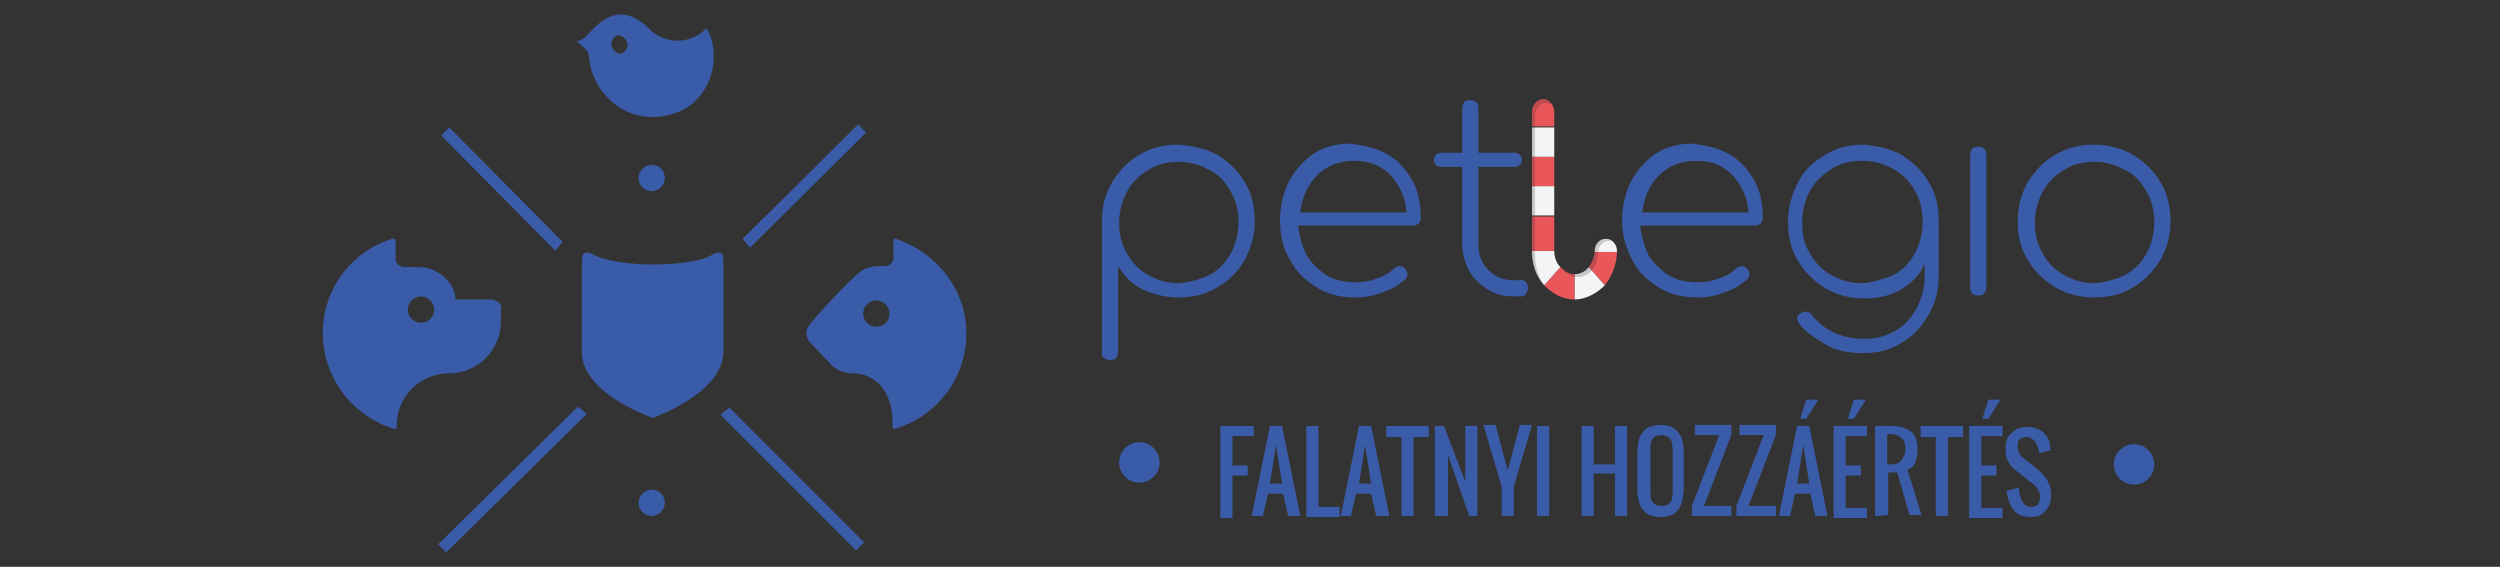 <?xml version="1.0" encoding="UTF-8" standalone="no"?>
<svg
   xmlns:dc="http://purl.org/dc/elements/1.1/"
   xmlns:cc="http://creativecommons.org/ns#"
   xmlns:rdf="http://www.w3.org/1999/02/22-rdf-syntax-ns#"
   xmlns:svg="http://www.w3.org/2000/svg"
   xmlns="http://www.w3.org/2000/svg"
   viewBox="0 0 329.333 74.667"
   height="74.667"
   width="329.333"
   xml:space="preserve"
   id="svg2"
   version="1.1"><rect x="0" y="0" width="329.333" height="74.667" fill="#333333" stroke="none"/><defs
     id="defs6"><clipPath
       id="clipPath18"
       clipPathUnits="userSpaceOnUse"><path
         id="path16"
         d="M 0,56 H 247 V 0 H 0 Z" /></clipPath><clipPath
       id="clipPath204"
       clipPathUnits="userSpaceOnUse"><path
         id="path202"
         d="m 151.4,46.22 h 8.2 V 27.62 h -8.2 z" /></clipPath></defs><g
     transform="matrix(1.333,0,0,-1.333,0,74.667)"
     id="g10"><g
       id="g12"><g
         clip-path="url(#clipPath18)"
         id="g14"><g
           transform="translate(44.4,43.42)"
           id="g20"><path
             id="path22"
             style="fill:#3a5ba7;fill-opacity:1;fill-rule:nonzero;stroke:none"
             d="m 0,0 -0.8,-0.8 11.3,-11.4 c 0.2,0.3 0.5,0.6 0.7,0.9 z" /></g><g
           transform="translate(71.2,15.02)"
           id="g24"><path
             id="path26"
             style="fill:#3a5ba7;fill-opacity:1;fill-rule:nonzero;stroke:none"
             d="M 0,0 13.4,-13.399 14.2,-12.6 0.9,0.7 C 0.6,0.5 0.3,0.301 0,0" /></g><g
           transform="translate(85.6,42.92)"
           id="g28"><path
             id="path30"
             style="fill:#3a5ba7;fill-opacity:1;fill-rule:nonzero;stroke:none"
             d="m 0,0 -0.8,0.8 -11.4,-11.3 c 0.2,-0.3 0.5,-0.6 0.7,-0.9 z" /></g><g
           transform="translate(43.3,2.22)"
           id="g32"><path
             id="path34"
             style="fill:#3a5ba7;fill-opacity:1;fill-rule:nonzero;stroke:none"
             d="m 0,0 0.8,-0.8 13.9,13.7 c -0.3,0.201 -0.6,0.5 -0.9,0.701 z" /></g><g
           transform="translate(41.6,24.121)"
           id="g36"><path
             id="path38"
             style="fill:#3a5ba7;fill-opacity:1;fill-rule:nonzero;stroke:none"
             d="M 0,0 C -0.7,0 -1.3,0.6 -1.3,1.3 -1.3,2 -0.7,2.6 0,2.6 0.7,2.6 1.3,2 1.3,1.3 1.3,0.6 0.8,0 0,0 M 6.9,2.3 H 3.4 C 3.4,4 1.6,5.5 -0.2,5.5 h -1.5 c -0.4,0 -0.8,0.4 -0.8,0.8 v 1.8 c 0,0.1 -0.1,0.2 -0.2,0.2 h -0.1 c -4,-1.2 -6.9,-4.9 -6.9,-9.3 0,-4.5 3,-8.3 7.1,-9.5 0.1,0 0.2,0.1 0.2,0.2 v 0.1 c 0,2.9 2.3,5.2 5.2,5.2 2.8,0 5.1,2.3 5.1,5.1 v 1.2 c 0.2,0.5 -0.4,1 -1,1" /></g><g
           transform="translate(86.6,23.72)"
           id="g40"><path
             id="path42"
             style="fill:#3a5ba7;fill-opacity:1;fill-rule:nonzero;stroke:none"
             d="M 0,0 C -0.7,0 -1.3,0.601 -1.3,1.3 -1.3,2 -0.7,2.601 0,2.601 0.7,2.601 1.3,2 1.3,1.3 1.3,0.601 0.8,0 0,0 m 1.9,8.7 v 0 C 1.8,8.8 1.7,8.6 1.7,8.6 V 6.8 C 1.7,6.4 1.3,6 0.9,6 H 0.2 C -0.6,6 -1.4,5.7 -2,5.1 -4.2,3 -5.8,1.2 -6.6,0.2 c -0.8,-1 0.2,-1.9 0.2,-1.9 l 1.8,-1.9 c 0,0 0.7,-1 2.3,-1 1.6,0 4,-1.1 3.9,-5.2 V -9.899 C 1.6,-10 1.7,-10.1 1.8,-10.1 c 4.1,1.201 7.1,4.9 7.1,9.5 0,4.3 -3,8 -7,9.3" /></g><g
           transform="translate(65.7,6.321)"
           id="g44"><path
             id="path46"
             style="fill:#3a5ba7;fill-opacity:1;fill-rule:nonzero;stroke:none"
             d="M 0,0 C 0,-0.7 -0.6,-1.301 -1.3,-1.301 -2,-1.301 -2.6,-0.7 -2.6,0 -2.6,0.699 -2,1.3 -1.3,1.3 -0.5,1.3 0,0.699 0,0" /></g><g
           transform="translate(65.7,38.42)"
           id="g48"><path
             id="path50"
             style="fill:#3a5ba7;fill-opacity:1;fill-rule:nonzero;stroke:none"
             d="m 0,0 c 0,-0.7 -0.6,-1.3 -1.3,-1.3 -0.7,0 -1.3,0.6 -1.3,1.3 0,0.7 0.6,1.3 1.3,1.3 C -0.5,1.3 0,0.7 0,0" /></g><g
           transform="translate(61.8,51.02)"
           id="g52"><path
             id="path54"
             style="fill:#3a5ba7;fill-opacity:1;fill-rule:nonzero;stroke:none"
             d="m 0,0 c -0.3,-0.4 -0.8,-0.4 -1.1,0 -0.3,0.3 -0.4,0.8 -0.1,1.2 0.3,0.4 0.8,0.4 1.1,0 C 0.3,0.9 0.3,0.3 0,0 M 8.1,2.1 C 8,2.2 8,2.2 7.9,2.1 6.4,0.6 3.9,0.6 2.4,2.1 -0.5,5 -2.5,2.9 -3.7,1.6 -4.2,1 -4.8,0.9 -4.8,0.9 L -4,0.2 c 0.2,-0.2 0.4,-0.5 0.4,-0.8 0.4,-4.2 4.5,-7.3 9,-5.4 3,1.3 4.2,5.3 2.7,8.1" /></g><g
           transform="translate(71.5,23.42)"
           id="g56"><path
             id="path58"
             style="fill:#3a5ba7;fill-opacity:1;fill-rule:nonzero;stroke:none"
             d="m 0,0 v 6 0.2 c -0.1,1 0.2,1.6 -0.8,1.4 L -1.5,7.2 c -2.9,-1.1 -9.4,-1 -11.7,0.4 -1,0.2 -0.7,-0.5 -0.8,-1.4 V 6 0 -2.1 c -0.1,-4.2 7,-6.6 7,-6.6 0,0 7,2.4 7,6.6 V 0" /></g><g
           transform="translate(119.5,28.82)"
           id="g60"><path
             id="path62"
             style="fill:#3a5ba7;fill-opacity:1;fill-rule:nonzero;stroke:none"
             d="M 0,0 C 0.9,0.5 1.6,1.2 2.1,2.1 2.6,3 2.9,4.1 2.9,5.2 2.9,6.3 2.7,7.3 2.1,8.3 1.6,9.2 0.9,10 0,10.4 -0.9,10.9 -1.9,11.2 -3,11.2 -4.1,11.2 -5.1,11 -6,10.4 -6.9,9.9 -7.6,9.2 -8.1,8.3 -8.6,7.4 -8.9,6.3 -8.9,5.2 -8.9,4.1 -8.7,3.1 -8.1,2.1 -7.6,1.2 -6.9,0.5 -6,0 c 0.9,-0.5 1.9,-0.8 3,-0.8 1.1,0.1 2.1,0.4 3,0.8 M 0.8,11.9 C 1.9,11.2 2.8,10.4 3.5,9.2 4.2,8.1 4.5,6.8 4.5,5.3 4.5,3.9 4.1,2.6 3.5,1.5 2.9,0.4 2,-0.5 0.8,-1.2 c -1.1,-0.7 -2.4,-1 -3.9,-1 -1.2,0 -2.4,0.3 -3.5,0.8 -1,0.5 -1.8,1.3 -2.4,2.3 v -8.5 c 0,-0.2 -0.1,-0.5 -0.2,-0.6 -0.1,-0.1 -0.4,-0.2 -0.6,-0.2 -0.2,0 -0.4,0.1 -0.6,0.2 -0.2,0.1 -0.2,0.4 -0.2,0.6 v 13 0.1 c 0,1.4 0.4,2.6 1,3.7 0.7,1.1 1.5,2 2.7,2.7 1.2,0.7 2.4,1 3.8,1 1.5,-0.1 2.7,-0.4 3.9,-1" /></g><g
           transform="translate(130.2,38.72)"
           id="g64"><path
             id="path66"
             style="fill:#3a5ba7;fill-opacity:1;fill-rule:nonzero;stroke:none"
             d="M 0,0 C -1,-1 -1.5,-2.1 -1.7,-3.7 H 8.8 C 8.7,-2.2 8.1,-1 7.2,0 6.2,1 5.1,1.4 3.6,1.4 2.1,1.4 0.899,0.9 0,0 M 7,2 C 8,1.4 8.8,0.5 9.399,-0.6 10,-1.7 10.2,-2.9 10.2,-4.3 10.2,-4.5 10.1,-4.7 10,-4.8 9.899,-4.9 9.6,-5 9.399,-5 H -1.9 c 0.1,-1.1 0.4,-2 0.799,-2.9 0.5,-0.8 1.201,-1.5 2,-2 0.801,-0.5 1.801,-0.7 2.901,-0.7 0.7,0 1.4,0.1 2.099,0.4 C 6.6,-10 7.1,-9.7 7.6,-9.2 7.8,-9.1 8,-9 8.1,-9 c 0.1,0 0.4,-0.1 0.5,-0.2 0.2,-0.2 0.299,-0.4 0.299,-0.6 0,-0.2 -0.099,-0.4 -0.199,-0.5 -0.6,-0.5 -1.301,-1 -2.301,-1.3 -1,-0.4 -1.799,-0.5 -2.699,-0.5 -1.4,0 -2.7,0.3 -3.801,1 -1.099,0.7 -2,1.5 -2.599,2.7 -0.7,1.1 -1,2.4 -1,3.9 0,1.4 0.3,2.7 0.9,3.9 0.6,1.1 1.4,2 2.4,2.7 1.1,0.7 2.299,1 3.6,1 C 4.8,2.9 6,2.6 7,2" /></g><g
           transform="translate(150.8,28.121)"
           id="g68"><path
             id="path70"
             style="fill:#3a5ba7;fill-opacity:1;fill-rule:nonzero;stroke:none"
             d="M 0,0 C 0.2,-0.2 0.2,-0.4 0.2,-0.6 0.2,-0.8 0.101,-1 0,-1.2 -0.2,-1.4 -0.399,-1.4 -0.6,-1.4 h -0.6 c -1,0 -1.8,0.2 -2.6,0.7 -0.8,0.5 -1.4,1.1 -1.8,1.8 -0.4,0.8 -0.7,1.7 -0.7,2.7 v 7.6 h -2.099 c -0.201,0 -0.401,0.1 -0.5,0.2 C -9,11.7 -9.1,11.9 -9.1,12.1 c 0,0.2 0.1,0.4 0.201,0.5 0.099,0.1 0.299,0.2 0.5,0.2 H -6.3 v 4.4 c 0,0.2 0.1,0.5 0.2,0.6 0.201,0.2 0.4,0.2 0.6,0.2 0.2,0 0.5,-0.1 0.601,-0.2 C -4.7,17.6 -4.7,17.4 -4.7,17.2 v -4.4 h 3.6 c 0.201,0 0.4,-0.1 0.5,-0.2 0.1,-0.1 0.201,-0.3 0.201,-0.5 0,-0.2 -0.101,-0.4 -0.201,-0.5 -0.1,-0.1 -0.299,-0.2 -0.5,-0.2 H -4.7 V 3.8 c 0,-1.1 0.301,-1.9 1,-2.6 0.7,-0.7 1.5,-1 2.5,-1 h 0.6 C -0.399,0.3 -0.2,0.2 0,0" /></g><g
           transform="translate(164,38.72)"
           id="g72"><path
             id="path74"
             style="fill:#3a5ba7;fill-opacity:1;fill-rule:nonzero;stroke:none"
             d="M 0,0 C -1,-1 -1.5,-2.1 -1.7,-3.7 H 8.8 C 8.7,-2.2 8.1,-1 7.2,0 6.2,1 5.1,1.4 3.6,1.4 2.1,1.4 0.9,0.9 0,0 M 7,2 C 8,1.4 8.8,0.5 9.4,-0.6 10,-1.7 10.2,-2.9 10.2,-4.3 10.2,-4.5 10.1,-4.7 10,-4.8 9.9,-4.9 9.6,-5 9.4,-5 H -1.9 c 0.1,-1.1 0.4,-2 0.8,-2.9 0.5,-0.8 1.2,-1.5 2,-2 0.8,-0.5 1.8,-0.7 2.9,-0.7 0.7,0 1.4,0.1 2.1,0.4 0.7,0.2 1.2,0.5 1.7,1 0.2,0.1 0.4,0.2 0.5,0.2 0.1,0 0.4,-0.1 0.5,-0.2 0.2,-0.2 0.3,-0.4 0.3,-0.6 0,-0.2 -0.1,-0.4 -0.2,-0.5 -0.6,-0.5 -1.3,-1 -2.3,-1.3 -1,-0.4 -1.8,-0.5 -2.7,-0.5 -1.4,0 -2.7,0.3 -3.8,1 -1.1,0.7 -2,1.5 -2.6,2.7 -0.6,1.2 -1,2.4 -1,3.9 0,1.4 0.3,2.7 0.9,3.9 0.6,1.1 1.4,2 2.4,2.7 1.1,0.7 2.3,1 3.6,1 C 4.8,2.9 6,2.6 7,2" /></g><g
           transform="translate(187.1,28.82)"
           id="g76"><path
             id="path78"
             style="fill:#3a5ba7;fill-opacity:1;fill-rule:nonzero;stroke:none"
             d="M 0,0 C 0.9,0.5 1.601,1.2 2.101,2.1 2.601,3 2.9,4.1 2.9,5.2 2.9,6.4 2.7,7.4 2.101,8.4 1.601,9.3 0.9,10 0,10.5 -0.899,11 -1.899,11.3 -3,11.3 -4.1,11.3 -5.199,11.1 -6.1,10.5 -7,9.9 -7.699,9.3 -8.199,8.4 -8.699,7.5 -9,6.4 -9,5.2 -9,4 -8.8,3 -8.199,2.1 -7.699,1.2 -7,0.5 -6.1,0 c 0.901,-0.5 1.901,-0.8 3.1,-0.8 1,0.1 2,0.4 3,0.8 M 0.801,11.9 C 1.9,11.2 2.801,10.4 3.5,9.2 4.2,8.1 4.5,6.8 4.5,5.3 V 0 C 4.5,-1.4 4.2,-2.7 3.5,-3.9 2.801,-5.1 2,-6 0.801,-6.7 c -1.101,-0.7 -2.401,-1 -3.7,-1 -1.401,0 -2.701,0.2 -3.701,0.8 -1,0.6 -2,1.2 -2.7,2.1 -0.099,0.2 -0.2,0.4 -0.2,0.5 0,0.2 0.101,0.4 0.301,0.5 0.099,0.1 0.3,0.2 0.5,0.2 0.3,0 0.5,-0.1 0.699,-0.4 0.601,-0.7 1.301,-1.3 2.2,-1.7 0.901,-0.4 1.8,-0.6 3,-0.6 1.101,0 2.101,0.3 3,0.8 0.901,0.5 1.5,1.2 2.101,2.2 0.5,1 0.8,2 0.8,3.2 v 1.2 c -0.5,-1.1 -1.3,-1.9 -2.3,-2.5 -1,-0.6 -2.2,-0.9 -3.601,-0.9 -1.399,0 -2.7,0.3 -3.899,1 -1.101,0.7 -2,1.5 -2.7,2.7 -0.701,1.1 -1,2.4 -1,3.9 0,1.5 0.399,2.7 1,3.9 0.599,1.2 1.5,2 2.7,2.7 1.099,0.7 2.399,1 3.8,1 1.2,-0.1 2.599,-0.4 3.7,-1" /></g><g
           transform="translate(194.9,27.02)"
           id="g80"><path
             id="path82"
             style="fill:#3a5ba7;fill-opacity:1;fill-rule:nonzero;stroke:none"
             d="M 0,0 C -0.2,0.2 -0.2,0.4 -0.2,0.601 V 13.7 c 0,0.2 0.099,0.5 0.2,0.6 0.1,0.1 0.399,0.2 0.6,0.2 0.2,0 0.5,-0.1 0.599,-0.2 0.101,-0.1 0.2,-0.4 0.2,-0.6 V 0.601 C 1.399,0.4 1.3,0.2 1.199,0 1.1,-0.199 0.8,-0.199 0.6,-0.199 0.399,-0.199 0.1,-0.199 0,0" /></g><g
           transform="translate(210,28.82)"
           id="g84"><path
             id="path86"
             style="fill:#3a5ba7;fill-opacity:1;fill-rule:nonzero;stroke:none"
             d="M 0,0 C 0.9,0.5 1.6,1.2 2.1,2.1 2.6,3 2.9,4.1 2.9,5.2 2.9,6.3 2.7,7.3 2.1,8.3 1.6,9.2 0.9,10 0,10.4 -0.9,10.9 -1.9,11.2 -3,11.2 -4.1,11.2 -5.1,11 -6,10.4 -6.9,9.9 -7.6,9.2 -8.1,8.3 -8.6,7.4 -8.9,6.3 -8.9,5.2 -8.9,4.1 -8.7,3.1 -8.1,2.1 -7.6,1.2 -6.9,0.5 -6,0 c 0.9,-0.5 1.9,-0.8 3,-0.8 1.1,0.1 2.1,0.4 3,0.8 m -6.9,-1.2 c -1.1,0.7 -2,1.5 -2.7,2.7 -0.7,1.1 -1,2.4 -1,3.8 0,1.4 0.3,2.7 1,3.9 0.7,1.1 1.5,2 2.7,2.7 1.2,0.7 2.4,1 3.9,1 1.4,0 2.7,-0.4 3.8,-1 1.1,-0.7 2,-1.5 2.7,-2.7 0.7,-1.1 1,-2.4 1,-3.9 C 4.5,3.8 4.1,2.6 3.5,1.5 2.8,0.4 2,-0.5 0.8,-1.2 c -1.1,-0.7 -2.4,-1 -3.8,-1 -1.4,0 -2.7,0.3 -3.9,1" /></g><g
           transform="translate(112.6,12.321)"
           id="g88"><path
             id="path90"
             style="fill:#3a5ba7;fill-opacity:1;fill-rule:nonzero;stroke:none"
             d="m 0,0 c 1.104,0 2,-0.896 2,-2 0,-1.104 -0.896,-2 -2,-2 -1.104,0 -2,0.896 -2,2 0,1.104 0.896,2 2,2" /></g><g
           transform="translate(210.9,12.121)"
           id="g92"><path
             id="path94"
             style="fill:#3a5ba7;fill-opacity:1;fill-rule:nonzero;stroke:none"
             d="m 0,0 c 1.104,0 2,-0.896 2,-2 0,-1.104 -0.896,-2 -2,-2 -1.104,0 -2,0.896 -2,2 0,1.104 0.896,2 2,2" /></g><g
           transform="translate(120.6,5.02)"
           id="g96"><path
             id="path98"
             style="fill:#3a5ba7;fill-opacity:1;fill-rule:nonzero;stroke:none"
             d="m 0,0 v 8.9 h 3.3 v -1 H 1.2 V 5 H 2.7 V 4 H 1.2 V -0.199 H 0 Z" /></g><g
           transform="translate(125.5,8.22)"
           id="g100"><path
             id="path102"
             style="fill:#3a5ba7;fill-opacity:1;fill-rule:nonzero;stroke:none"
             d="M 0,0 H 1.2 L 0.6,3.8 Z M -1.8,-3.2 0,5.7 H 1.2 L 3,-3.2 H 1.8 L 1.3,-1 h -1.5 l -0.5,-2.2 z" /></g><g
           transform="translate(129.1,5.02)"
           id="g104"><path
             id="path106"
             style="fill:#3a5ba7;fill-opacity:1;fill-rule:nonzero;stroke:none"
             d="m 0,0 v 8.9 h 1.2 v -8 h 2.101 v -1 L 0,-0.1 Z" /></g><g
           transform="translate(134.3,8.22)"
           id="g108"><path
             id="path110"
             style="fill:#3a5ba7;fill-opacity:1;fill-rule:nonzero;stroke:none"
             d="M 0,0 H 1.2 L 0.601,3.8 Z M -1.8,-3.2 0,5.7 H 1.2 L 3,-3.2 H 1.7 L 1.2,-1 h -1.5 l -0.5,-2.2 z" /></g><g
           transform="translate(138.5,5.02)"
           id="g112"><path
             id="path114"
             style="fill:#3a5ba7;fill-opacity:1;fill-rule:nonzero;stroke:none"
             d="M 0,0 V 7.801 H -1.5 V 8.9 H 2.7 V 7.801 H 1.2 L 1.2,0 Z" /></g><g
           transform="translate(141.8,5.02)"
           id="g116"><path
             id="path118"
             style="fill:#3a5ba7;fill-opacity:1;fill-rule:nonzero;stroke:none"
             d="M 0,0 V 8.9 H 0.9 L 3,3.4 V 8.9 H 4.2 V 0 H 3.4 L 1.3,6 V 0 Z" /></g><g
           transform="translate(148.4,5.02)"
           id="g120"><path
             id="path122"
             style="fill:#3a5ba7;fill-opacity:1;fill-rule:nonzero;stroke:none"
             d="M 0,0 V 2.9 L -1.801,9 h 1.2 L 0.6,4.5 1.8,9 H 3 L 1.199,2.9 V 0 Z" /></g><path
           id="path124"
           style="fill:#3a5ba7;fill-opacity:1;fill-rule:nonzero;stroke:none"
           d="m 151.9,13.92 h 1.199 V 5.02 H 151.9 Z" /><g
           transform="translate(156.3,5.02)"
           id="g126"><path
             id="path128"
             style="fill:#3a5ba7;fill-opacity:1;fill-rule:nonzero;stroke:none"
             d="M 0,0 V 8.9 H 1.2 V 5.101 H 3.3 V 8.9 H 4.5 V 0 H 3.3 V 4.2 H 1.2 L 1.2,0 Z" /></g><g
           transform="translate(163.3,6.42)"
           id="g130"><path
             id="path132"
             style="fill:#3a5ba7;fill-opacity:1;fill-rule:nonzero;stroke:none"
             d="M 0,0 C 0.2,-0.3 0.5,-0.4 0.9,-0.4 1.3,-0.4 1.601,-0.3 1.8,0 2,0.3 2,0.7 2,1.2 V 5.1 C 2,5.6 1.9,6 1.8,6.2 1.601,6.4 1.3,6.6 0.9,6.6 0.5,6.6 0.2,6.5 0,6.2 -0.2,5.9 -0.2,5.5 -0.2,5.1 V 1.2 c 0,-0.5 0,-1 0.2,-1.2 m 0.8,-1.5 c -0.4,0 -0.8,0.1 -1.1,0.2 -0.3,0.1 -0.5,0.4 -0.7,0.6 -0.2,0.2 -0.3,0.6 -0.399,1 C -1.5,0.7 -1.5,1.1 -1.5,1.5 v 3.2 c 0,0.5 0.101,0.9 0.101,1.2 C -1.3,6.3 -1.2,6.6 -1,6.8 -0.899,7 -0.6,7.3 -0.3,7.4 0,7.5 0.4,7.6 0.8,7.6 1.601,7.6 2.2,7.4 2.601,6.8 3,6.3 3.101,5.6 3.101,4.7 V 1.5 C 3.101,1 3,0.6 3,0.3 2.9,-0.1 2.8,-0.4 2.601,-0.7 2.4,-0.9 2.2,-1.2 1.9,-1.3 1.601,-1.4 1.3,-1.5 0.8,-1.5" /></g><g
           transform="translate(167.2,5.02)"
           id="g134"><path
             id="path136"
             style="fill:#3a5ba7;fill-opacity:1;fill-rule:nonzero;stroke:none"
             d="M 0,0 V 1 L 2.7,8 H 0.3 V 9 H 3.899 V 8 L 1.2,1 H 3.899 V 0 Z" /></g><g
           transform="translate(171.6,5.02)"
           id="g138"><path
             id="path140"
             style="fill:#3a5ba7;fill-opacity:1;fill-rule:nonzero;stroke:none"
             d="M 0,0 V 1 L 2.7,8 H 0.301 V 9 H 3.9 V 8 L 1.2,1 H 3.9 V 0 Z" /></g><g
           transform="translate(177.9,14.621)"
           id="g142"><path
             id="path144"
             style="fill:#3a5ba7;fill-opacity:1;fill-rule:nonzero;stroke:none"
             d="M 0,0 0.6,1.899 H 1.8 L 0.6,0 Z m -0.301,-6.4 h 1.2 L 0.3,-2.601 Z m -1.8,-3.201 1.8,8.901 h 1.2 l 1.8,-8.901 H 1.5 L 1,-7.4 H -0.5 L -1,-9.601 Z" /></g><g
           transform="translate(182.6,14.621)"
           id="g146"><path
             id="path148"
             style="fill:#3a5ba7;fill-opacity:1;fill-rule:nonzero;stroke:none"
             d="m 0,0 0.601,1.899 h 1.2 L 0.601,0 Z M -1.399,-9.601 V -0.7 H 1.9 v -1 h -2.099 v -2.901 h 1.5 v -1 h -1.5 V -8.8 H 1.9 v -1 h -3.299 z" /></g><g
           transform="translate(186.5,10.121)"
           id="g150"><path
             id="path152"
             style="fill:#3a5ba7;fill-opacity:1;fill-rule:nonzero;stroke:none"
             d="M 0,0 H 0.3 C 0.8,0 1.2,0.1 1.4,0.399 1.6,0.7 1.8,1 1.8,1.5 1.8,2 1.7,2.399 1.4,2.6 1.2,2.8 0.8,3 0.3,3 H 0 Z M -1.2,-5.101 V 3.8 H 0.3 C 1.2,3.8 1.8,3.6 2.3,3.3 2.8,2.899 3,2.3 3,1.5 3,1 2.9,0.5 2.8,0.2 2.6,-0.2 2.4,-0.4 2,-0.5 L 3.4,-5 H 2.2 L 1,-0.8 H 0.1 V -5 Z" /></g><g
           transform="translate(191.3,5.02)"
           id="g154"><path
             id="path156"
             style="fill:#3a5ba7;fill-opacity:1;fill-rule:nonzero;stroke:none"
             d="M 0,0 V 7.801 H -1.5 V 8.9 H 2.7 V 7.801 H 1.2 L 1.2,0 Z" /></g><g
           transform="translate(195.9,14.621)"
           id="g158"><path
             id="path160"
             style="fill:#3a5ba7;fill-opacity:1;fill-rule:nonzero;stroke:none"
             d="M 0,0 0.6,1.899 H 1.8 L 0.6,0 Z M -1.301,-9.601 V -0.7 H 2 v -1 h -2.101 v -2.901 h 1.5 v -1 h -1.5 V -8.8 H 2 v -1 h -3.301 z" /></g><g
           transform="translate(200.7,4.92)"
           id="g162"><path
             id="path164"
             style="fill:#3a5ba7;fill-opacity:1;fill-rule:nonzero;stroke:none"
             d="m 0,0 c -0.8,0 -1.3,0.2 -1.7,0.7 -0.401,0.5 -0.6,1.1 -0.7,1.9 l 1.2,0.3 C -1.101,1.7 -0.7,1 0,1 c 0.6,0 0.899,0.3 0.899,1 0,0.2 0,0.4 -0.099,0.5 C 0.7,2.7 0.7,2.8 0.6,2.9 0.5,3 0.399,3.1 0.3,3.2 0.2,3.3 0.1,3.4 -0.101,3.5 l -1.5,1.2 C -1.9,4.9 -2.101,5.2 -2.3,5.6 -2.5,6 -2.5,6.4 -2.5,6.8 -2.5,7.5 -2.3,8 -1.9,8.3 -1.5,8.7 -1,8.9 -0.4,8.9 0.3,8.9 0.8,8.7 1.2,8.4 1.6,8 1.899,7.6 1.899,6.9 1.899,6.8 1.899,6.7 2,6.6 L 0.8,6.3 V 6.5 C 0.7,6.9 0.6,7.2 0.399,7.5 0.2,7.7 -0.101,7.9 -0.4,7.9 -0.7,7.9 -0.9,7.8 -1.101,7.7 -1.3,7.5 -1.3,7.3 -1.3,7 -1.3,6.5 -1.101,6.1 -0.7,5.8 L 0.8,4.6 C 1.6,3.9 2,3.1 2,2.2 2,1.5 1.8,1 1.5,0.7 1.2,0.2 0.7,0 0,0" /></g><g
           transform="translate(157.6,31.22)"
           id="g166"><path
             id="path168"
             style="fill:#e9575b;fill-opacity:1;fill-rule:nonzero;stroke:none"
             d="M 0,0 V 0 H 2.2 C 2.2,-1.3 1.7,-2.5 1,-3.4 l -1.6,1.8 C -0.3,-1.2 0,-0.6 0,0" /></g><g
           transform="translate(157.6,31.22)"
           id="g170"><path
             id="path172"
             style="fill:#f3f4f5;fill-opacity:1;fill-rule:nonzero;stroke:none"
             d="M 0,0 C 0,0.7 0.5,1.2 1.101,1.2 1.4,1.2 1.7,1.1 1.9,0.8 2.101,0.6 2.2,0.3 2.2,-0.1 H 0 Z" /></g><g
           transform="translate(155.6,26.42)"
           id="g174"><path
             id="path176"
             style="fill:#f3f4f5;fill-opacity:1;fill-rule:nonzero;stroke:none"
             d="m 0,0 v 2.5 c 0.601,0 1.101,0.3 1.4,0.7 L 3,1.4 C 2.2,0.6 1.101,0 0,0" /></g><g
           transform="translate(152.6,27.82)"
           id="g178"><path
             id="path180"
             style="fill:#e9575b;fill-opacity:1;fill-rule:nonzero;stroke:none"
             d="M 0,0 1.601,1.8 C 2,1.4 2.5,1.1 3,1.1 V -1.4 C 1.801,-1.4 0.801,-0.8 0,0" /></g><g
           transform="translate(151.4,31.22)"
           id="g182"><path
             id="path184"
             style="fill:#f3f4f5;fill-opacity:1;fill-rule:nonzero;stroke:none"
             d="m 0,0 v 0 h 2.199 c 0,-0.6 0.2,-1.2 0.601,-1.6 L 1.199,-3.4 C 0.399,-2.5 0,-1.3 0,0" /></g><path
           id="path186"
           style="fill:#e9575b;fill-opacity:1;fill-rule:nonzero;stroke:none"
           d="m 151.4,34.621 h 2.199 v -3.4 H 151.4 Z" /><path
           id="path188"
           style="fill:#f3f4f5;fill-opacity:1;fill-rule:nonzero;stroke:none"
           d="m 151.4,37.621 h 2.199 v -2.9 H 151.4 Z" /><path
           id="path190"
           style="fill:#e9575b;fill-opacity:1;fill-rule:nonzero;stroke:none"
           d="m 151.4,40.52 h 2.199 v -2.9 H 151.4 Z" /><path
           id="path192"
           style="fill:#f3f4f5;fill-opacity:1;fill-rule:nonzero;stroke:none"
           d="m 151.4,43.42 h 2.199 v -2.9 H 151.4 Z" /><g
           transform="translate(151.4,44.92)"
           id="g194"><path
             id="path196"
             style="fill:#e9575b;fill-opacity:1;fill-rule:nonzero;stroke:none"
             d="M 0,0 C 0,0.7 0.5,1.3 1.1,1.3 1.699,1.3 2.199,0.7 2.199,0 V -1.4 H 0 V 0 c 0,-0.1 0,0 0,0" /></g><g
           id="g198"><g
             id="g200" /><g
             id="g216"><g
               style="opacity:0.2"
               id="g214"
               clip-path="url(#clipPath204)"><g
                 id="g208"
                 transform="translate(155.9,28.621)"><path
                   id="path206"
                   style="fill:#231f20;fill-opacity:1;fill-rule:nonzero;stroke:none"
                   d="M 0,0 C 1.1,0 2,1 2,2.3 2,3 2.5,3.6 3.1,3.6 3.3,3.6 3.5,3.5 3.699,3.4 3.5,3.8 3.199,4 2.8,4 2.199,4 1.699,3.4 1.699,2.7 1.699,1.4 0.8,0.4 -0.301,0.4 -0.801,0.4 -1.2,0.6 -1.5,0.9 -1.2,0.3 -0.601,0 0,0" /></g><g
                 id="g212"
                 transform="translate(151.4,44.82)"><path
                   id="path210"
                   style="fill:#231f20;fill-opacity:1;fill-rule:nonzero;stroke:none"
                   d="m 0,0 v -13.6 c 0,-1.4 0.5,-2.7 1.399,-3.6 -0.7,0.8 -1.099,2 -1.099,3.2 V -0.3 C 0.3,0.4 0.8,1 1.399,1 1.6,1 1.8,0.9 2,0.8 1.8,1.2 1.5,1.4 1.1,1.4 0.5,1.4 0,0.8 0,0 0,0.1 0,0 0,0" /></g></g></g></g></g></g></g></svg>